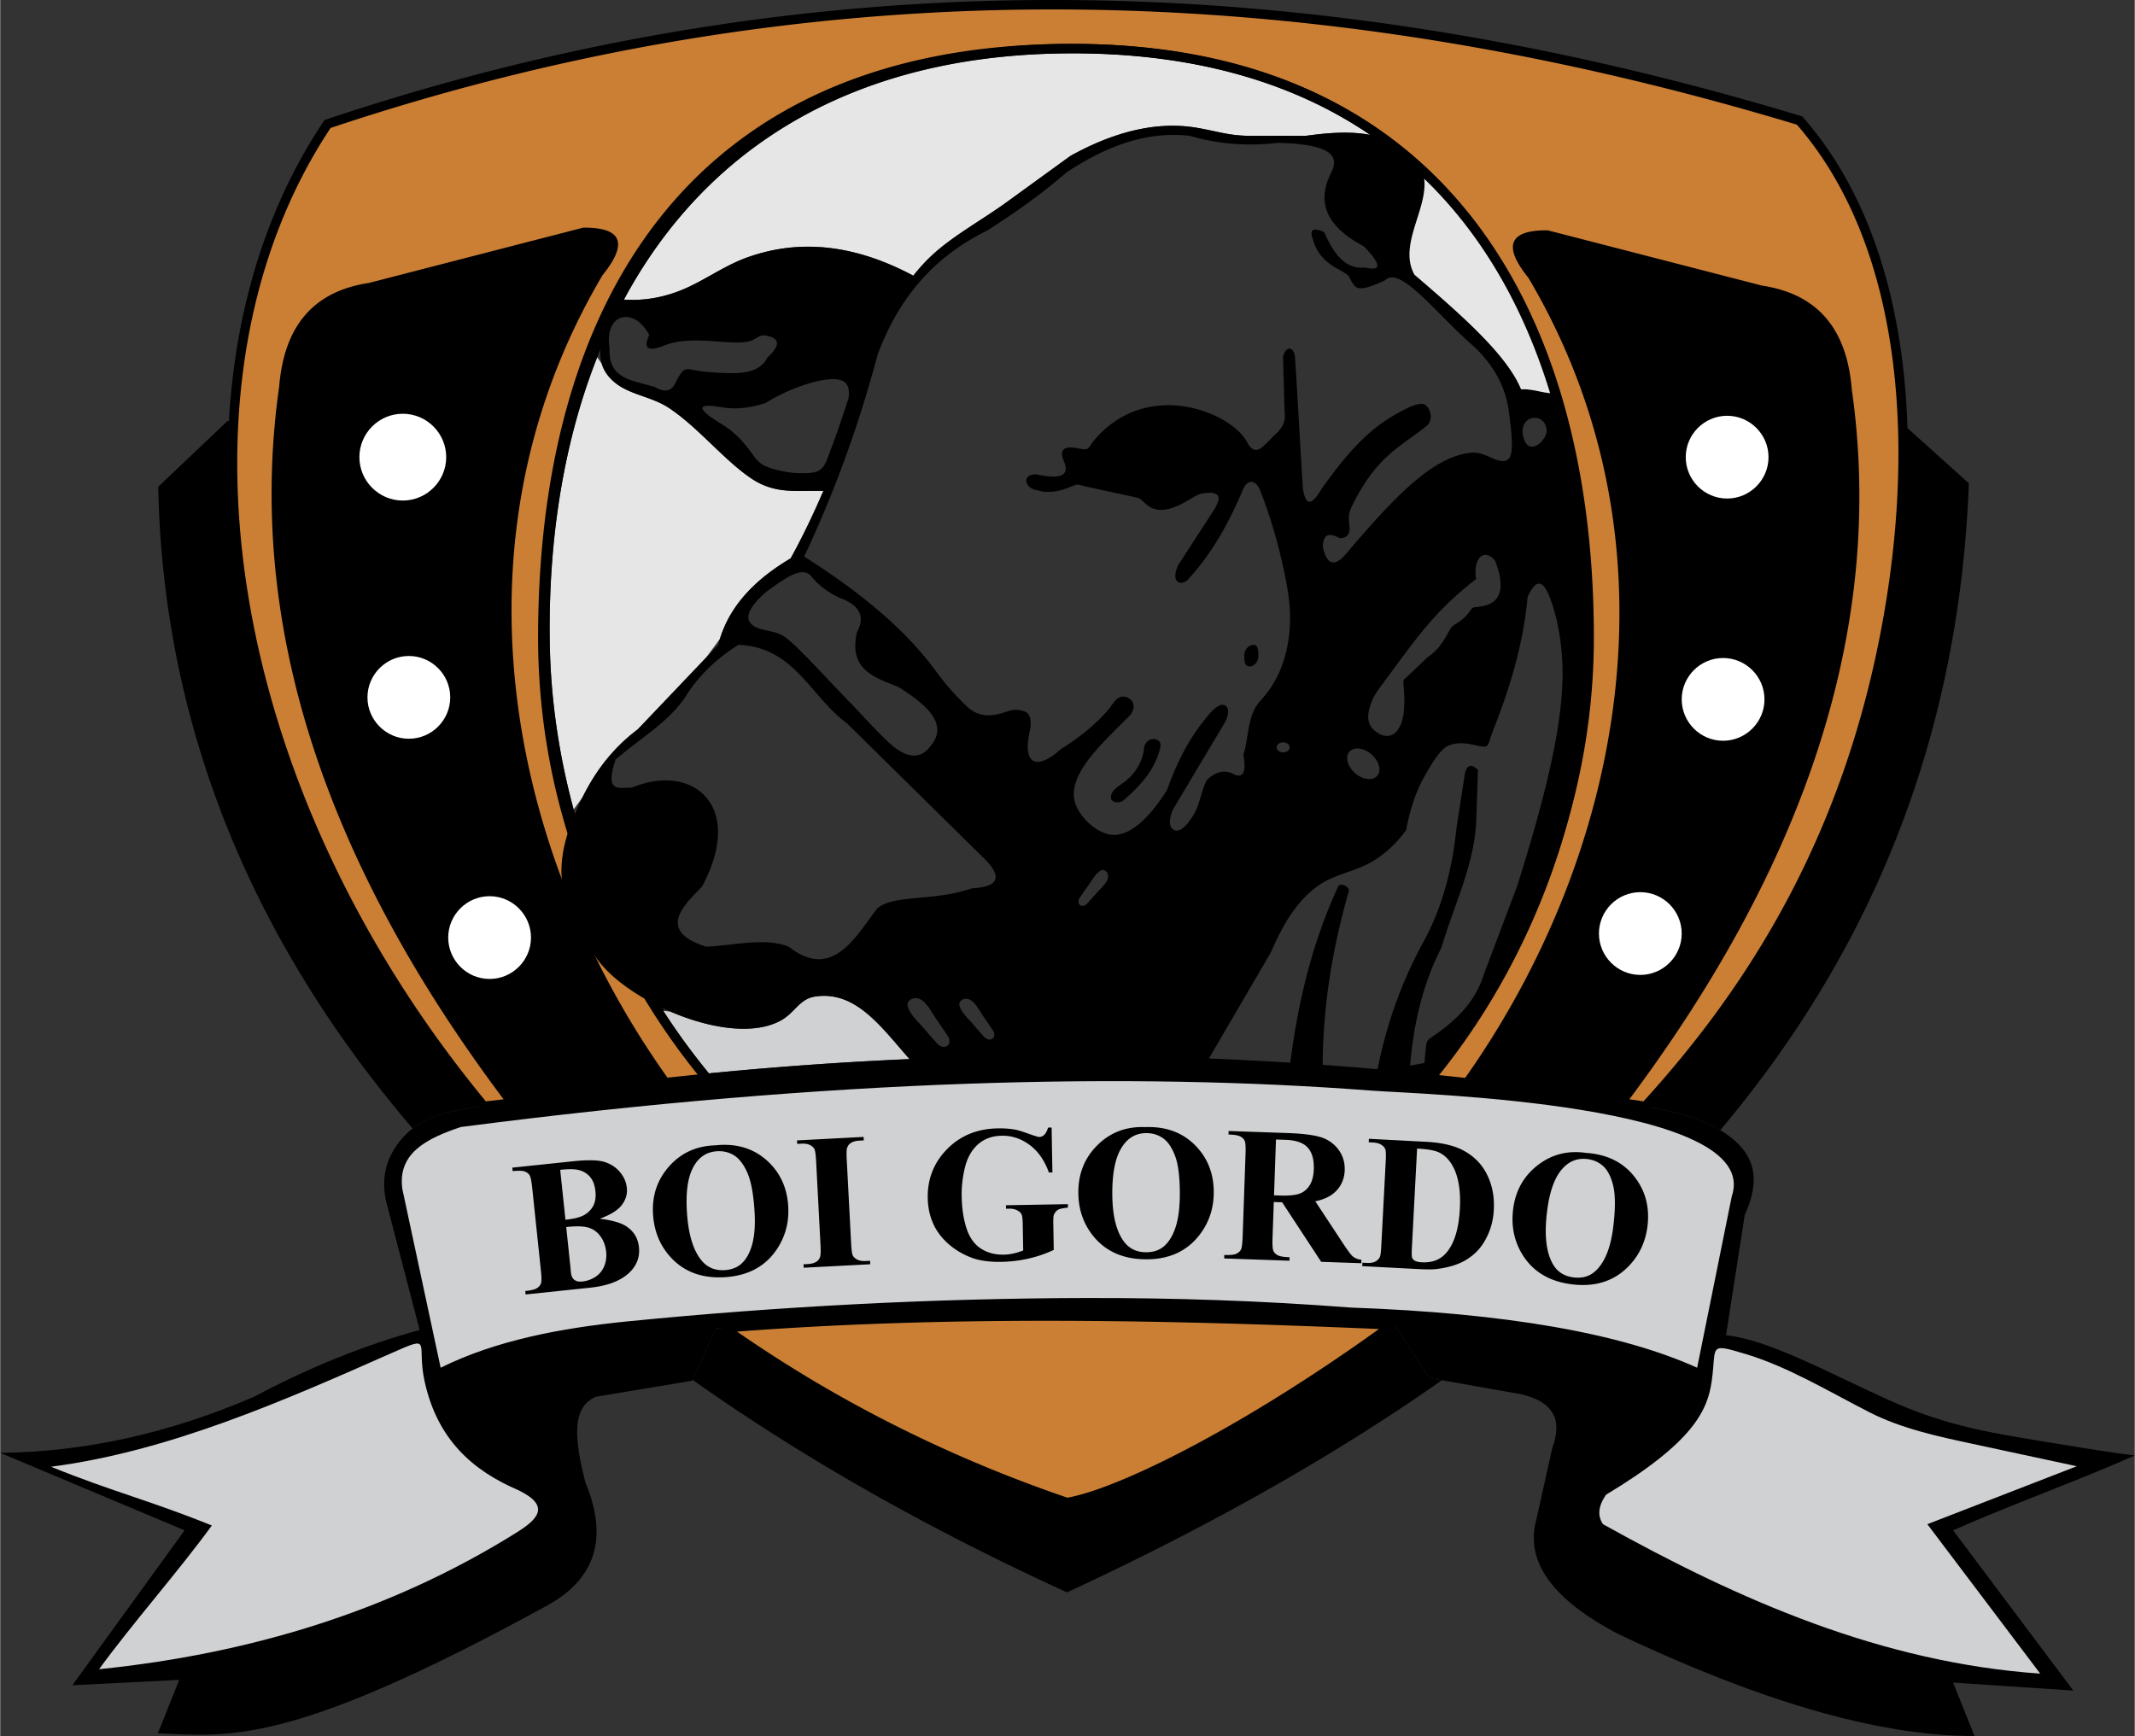 <?xml version="1.0" encoding="UTF-8"?> <svg xmlns="http://www.w3.org/2000/svg" width="2500" height="2033" viewBox="0 0 368.949 300.095"><rect x="0" y="0" width="368.949" height="300.095" fill="#333333" stroke="none"/><g fill-rule="evenodd" clip-rule="evenodd"><path d="M56.577 21.434c86.502-28.968 171.114-25.782 254.433-.598 18.979 21.655 21.275 57.601 14.283 91.267-6.703 32.28-21.104 57.485-40.961 79.165-3.689-.609-7.316-.97-10.285-1.407a612.717 612.717 0 0 0-28.984-3.563c18.025-19.314 29.576-46.628 29.576-76.066 0-56.086-25.469-102.36-90.693-101.829-65.225.53-90.162 45.743-90.162 101.829 0 29.445 11.408 56.764 29.301 76.079a646.383 646.383 0 0 0-34.519 4.323c-1.644.251-3.315.426-4.972.619-45.933-55.416-56.29-126.042-27.017-169.819zm184.138 207.597a476.842 476.842 0 0 1-5.406 3.84c-22.504 15.739-42.322 25.424-50.918 26.869-22.287-7.595-42.093-17.946-59.364-30.189 38.417-3.072 77.276-2.211 115.688-.52z" fill="#ca7f35" stroke="#000" stroke-width="1.633" stroke-miterlimit="2.613"></path><path d="M48.215 66.825c.814-9.898 5.409-16.394 15.529-17.918l37.03-9.556c6.694-.053 7.806 2.685 3.335 8.214-27.933 47.232-15.68 102.84 13.388 141.698l-29.266 2.389C54.74 147.645 42.623 106.18 48.215 66.825zM320.035 67.287c-.812-9.898-5.408-16.394-15.527-17.918l-37.031-9.556c-6.693-.053-7.805 2.685-3.334 8.214 27.309 46.18 16.203 100.361-11.473 139.071a615.564 615.564 0 0 1 21.377 2.764c2.072.306 4.469.573 6.98.915 32.725-43.512 44.543-84.535 39.008-123.49z"></path><path d="M0 251.148c14.622-.153 29.245-3.386 43.868-9.697 9.543-5.079 19.085-8.927 28.629-11.544l-5.542-21.241c-1.039-3.636-.714-6.883.974-9.74 4.491-7.603 12.872-7.106 20.637-8.292 64.81-9.895 126.977-9.386 185.48-.772 8.164 1.202 21.299 1.827 27.043 8.635 2.271 2.693 2.844 6.313.441 11.555l-3.232 20.779c7.197.684 17.447 6.349 28.053 11.154 10.328 4.678 18.021 5.752 28.975 7.548 4.695.77 9.236 1.539 13.623 2.077-10.467 4.618-20.934 8.312-31.4 12.93 6.928 9.235 13.854 18.471 20.779 27.706l-20.779-1.386 3.695 9.235c-17.201.038-38.059-6.503-61.416-17.547-11.543-6.003-16.314-12.622-14.314-19.855l2.771-12.468c1.846-4.925 0-8.003-5.541-9.235l-15.701-2.771-6-9.173c-38.951-1.721-78.362-2.595-117.311.609l-4.136 9.025-16.624 2.771c-4.479 1.836-3.55 7.997-1.847 14.776 4.001 9.543 1.846 16.623-6.465 21.241-44.928 24.66-55.152 22.627-67.417 22.164l3.694-9.234-18.47.923 19.394-26.782L0 251.148z"></path><path d="M298.49 71.873c3.939 0 7.152 3.213 7.152 7.153s-3.213 7.153-7.152 7.153c-3.941 0-7.154-3.213-7.154-7.153s3.213-7.153 7.154-7.153zm-.699 41.873c3.939 0 7.154 3.213 7.154 7.153 0 3.939-3.215 7.153-7.154 7.153s-7.152-3.214-7.152-7.153c0-3.94 3.213-7.153 7.152-7.153zm-14.307 40.478c3.939 0 7.154 3.213 7.154 7.153 0 3.939-3.215 7.153-7.154 7.153s-7.152-3.214-7.152-7.153c0-3.94 3.213-7.153 7.152-7.153zM69.582 71.523c4.132 0 7.502 3.37 7.502 7.502s-3.37 7.502-7.502 7.502-7.502-3.37-7.502-7.502 3.369-7.502 7.502-7.502zm1.046 41.874c3.94 0 7.153 3.213 7.153 7.153s-3.213 7.153-7.153 7.153c-3.94 0-7.153-3.213-7.153-7.153s3.213-7.153 7.153-7.153zm13.958 41.525c3.939 0 7.153 3.213 7.153 7.153 0 3.939-3.213 7.153-7.153 7.153-3.94 0-7.154-3.214-7.154-7.153.001-3.94 3.214-7.153 7.154-7.153z" fill="#fff"></path><path d="M301.654 234.052c7.307 2.188 14.309 6.437 21.414 10.071 5.535 2.832 11.838 4.18 17.861 5.473l18.004 3.866-25.834 10.019c6.502 8.611 13.004 17.223 19.508 25.834-27.42-1.925-51.908-12.648-75.572-25.834-.996-1.465-.82-3.164.527-5.098 15.115-9.086 17.541-14.593 18.262-19.619.871-6.098-.72-6.674 5.83-4.712zm-225.53 2.382l-6.62-30.891c-.856-6.209 4.193-8.727 10.086-10.717 64.756-8.408 116.283-9.447 157.412-6.297 8.059.617 67.787 2.176 62.291 18.274l-5.988 29.63c-13.238-5.988-33.203-9.455-59.891-10.401-15.293-1.181-30.586-1.689-45.879-1.652-26.175.063-52.901 1.44-78.989 4.03-11.694 1.161-22.921 3.314-32.422 8.024zm-39.551 27.273c-10.621-4.31-17.175-5.847-27.796-10.157 20.355-2.655 40.08-11.338 58.943-19.685 7.17-3.174 4.183-1.724 5.623 4.888 2.22 10.188 8.421 15.513 16.239 18.86 5.721 2.772 3.217 5.111-.461 7.388-21.69 13.525-45.91 20.866-72.035 23.55 5.695-7.85 13.792-16.994 19.487-24.844z" fill="#d0d1d3"></path><path d="M103.624 210.676c2.13.261 3.655.697 4.566 1.299 1.312.855 2.046 2.061 2.21 3.623.173 1.649-.346 3.082-1.557 4.297-1.49 1.479-3.789 2.379-6.889 2.704l-11.141 1.171-.062-.596c1.016-.106 1.689-.271 2.034-.504.339-.225.567-.494.678-.813.118-.318.111-1.065-.013-2.252l-1.495-14.225c-.125-1.186-.274-1.923-.456-2.216-.176-.295-.46-.51-.844-.654-.384-.148-1.077-.165-2.082-.06l-.063-.602 10.505-1.104c2.511-.264 4.316-.225 5.406.113 1.095.336 1.988.917 2.682 1.742.7.825 1.099 1.742 1.203 2.741.111 1.06-.171 2.037-.851 2.945-.674.903-1.951 1.701-3.831 2.391zm-5.928.176c1.528-.16 2.636-.449 3.328-.868.692-.425 1.198-.969 1.524-1.633.321-.664.43-1.484.328-2.456-.101-.965-.378-1.739-.824-2.322-.446-.578-1.041-.99-1.787-1.241s-1.905-.285-3.476-.108l.907 8.628zm.133 1.263l.739 7.029.068.812c.061.58.251 1.006.58 1.272.329.262.78.364 1.365.303a5.019 5.019 0 0 0 2.323-.824 3.918 3.918 0 0 0 1.497-1.842c.315-.764.423-1.595.33-2.489-.108-1.026-.442-1.923-1.002-2.684-.56-.762-1.27-1.262-2.138-1.499-.861-.237-2.119-.261-3.762-.078zm25.757-14.124c3.494-.378 6.411.446 8.754 2.463 2.338 2.022 3.624 4.663 3.852 7.929.195 2.789-.447 5.297-1.931 7.531-1.967 2.963-4.924 4.582-8.87 4.858-3.952.276-7.106-.849-9.458-3.382-1.853-2.001-2.886-4.453-3.09-7.359-.228-3.265.694-6.065 2.761-8.396 2.073-2.336 4.729-3.55 7.982-3.644zm.272 1.021c-2.015.141-3.47 1.277-4.378 3.404-.735 1.742-.991 4.195-.771 7.35.262 3.753 1.115 6.479 2.557 8.181 1.007 1.192 2.34 1.728 3.995 1.611 1.112-.078 2.023-.414 2.732-1.003.898-.758 1.562-1.917 1.987-3.476.425-1.554.553-3.554.382-5.994-.204-2.911-.627-5.067-1.27-6.469-.643-1.406-1.401-2.377-2.284-2.915-.876-.534-1.86-.765-2.95-.689zm26.496 18.934l.031.599-11.507.603-.032-.598.731-.039c.638-.033 1.146-.177 1.522-.424.274-.165.477-.437.607-.815.108-.261.134-.945.075-2.054l-.758-14.477c-.059-1.125-.157-1.825-.293-2.102-.131-.276-.382-.508-.759-.699-.372-.191-.87-.271-1.485-.238l-.731.038-.032-.604 11.507-.604.032.604-.731.038c-.637.034-1.146.172-1.522.419-.274.17-.482.437-.624.816-.103.267-.128.951-.07 2.054l.759 14.477c.059 1.125.156 1.825.293 2.102.142.276.398.507.77.698.377.197.87.276 1.485.244l.732-.038zm31.375-23.034l.135 7.766-.604.011c-.764-2.111-1.879-3.707-3.352-4.785-1.467-1.079-3.063-1.605-4.788-1.575-1.647.028-3.009.518-4.086 1.464-1.077.945-1.831 2.246-2.257 3.912a19.192 19.192 0 0 0-.593 5.115c.037 2.113.319 3.962.846 5.545.521 1.584 1.346 2.74 2.474 3.47 1.123.729 2.449 1.078 3.975 1.051a7.84 7.84 0 0 0 1.628-.2c.558-.12 1.126-.297 1.711-.523l-.08-4.582c-.015-.865-.086-1.43-.212-1.678-.121-.253-.375-.481-.75-.681-.375-.198-.832-.296-1.365-.286l-.565.01-.011-.6 10.706-.187.01.6c-.808.069-1.372.189-1.691.362-.312.177-.558.459-.723.85-.097.207-.132.713-.118 1.518l.08 4.582a21.588 21.588 0 0 1-4.374 1.496 22.742 22.742 0 0 1-4.729.565c-2.091.037-3.833-.222-5.224-.764-1.392-.547-2.625-1.269-3.695-2.177-1.07-.908-1.915-1.937-2.534-3.085-.781-1.484-1.192-3.153-1.225-5.006-.058-3.312 1.059-6.134 3.349-8.46 2.29-2.325 5.198-3.52 8.732-3.581 1.093-.02 2.082.047 2.961.203.479.081 1.254.316 2.332.703 1.072.387 1.708.581 1.902.577.305-.005.581-.121.837-.348.257-.226.488-.652.694-1.271l.604-.011zm16.175-.073c3.512-.134 6.363.893 8.561 3.067 2.191 2.181 3.289 4.904 3.289 8.178 0 2.796-.814 5.254-2.451 7.379-2.17 2.818-5.232 4.228-9.188 4.228-3.961 0-7.029-1.343-9.199-4.033-1.709-2.125-2.568-4.644-2.568-7.557 0-3.273 1.115-6.003 3.34-8.183 2.23-2.187 4.964-3.213 8.216-3.079zm.2 1.037c-2.02 0-3.551 1.032-4.604 3.09-.855 1.687-1.283 4.116-1.283 7.279 0 3.761.66 6.541 1.982 8.339.92 1.259 2.213 1.886 3.871 1.886 1.115 0 2.047-.272 2.797-.81.949-.694 1.691-1.804 2.225-3.329.531-1.521.799-3.507.799-5.953 0-2.918-.271-5.099-.816-6.541-.543-1.448-1.23-2.469-2.074-3.067-.839-.594-1.804-.894-2.897-.894zm22.027 11.909l-.217 6.177c-.041 1.192.006 1.943.139 2.253.139.316.385.575.744.771.365.196 1.051.313 2.059.349l-.02.6-11.279-.394.021-.6c1.02.036 1.711-.034 2.084-.216.367-.176.631-.41.791-.711.154-.3.252-1.04.295-2.231l.498-14.294c.043-1.192-.004-1.943-.137-2.259-.139-.315-.385-.568-.752-.765-.359-.201-1.043-.314-2.053-.35l.021-.604 10.236.357c2.666.094 4.605.351 5.83.759a5.9 5.9 0 0 1 2.949 2.146c.742 1.014 1.096 2.192 1.049 3.522-.057 1.625-.691 2.946-1.898 3.97-.771.645-1.832 1.113-3.186 1.398l5.035 7.643c.66.989 1.133 1.605 1.412 1.854.438.354.941.555 1.527.608l-.021.599-6.936-.242-6.746-10.289-1.445-.051zm.377-10.801l-.336 9.648.926.031c1.502.053 2.633-.041 3.391-.292s1.363-.729 1.814-1.435c.453-.707.701-1.636.742-2.795.059-1.68-.291-2.93-1.051-3.762-.754-.831-2.004-1.274-3.752-1.336l-1.734-.059zm14.91 21.889l.033-.599.73.038c.637.033 1.135-.041 1.484-.228a1.81 1.81 0 0 0 .797-.78c.111-.223.195-.901.256-2.037l.758-14.477c.061-1.125.035-1.832-.07-2.121-.102-.288-.328-.545-.682-.774-.35-.229-.838-.36-1.453-.393l-.73-.038.031-.604 9.852.517c2.631.138 4.729.609 6.293 1.408 1.908.978 3.33 2.38 4.246 4.205.92 1.832 1.318 3.864 1.201 6.103-.08 1.551-.404 2.962-.973 4.237-.566 1.281-1.266 2.323-2.096 3.129a9.435 9.435 0 0 1-2.846 1.906c-1.062.456-2.346.789-3.852.993-.666.093-1.711.104-3.129.03l-9.85-.515zm9.482-20.32l-.9 17.175c-.047.909-.031 1.465.041 1.675a.933.933 0 0 0 .412.494c.285.182.703.281 1.256.31 1.807.095 3.219-.448 4.236-1.633 1.383-1.6 2.168-4.147 2.352-7.655.146-2.825-.178-5.104-.977-6.84-.633-1.355-1.49-2.301-2.566-2.834-.764-.38-2.047-.608-3.854-.692zm29.241.748c3.506.234 6.234 1.553 8.193 3.945 1.951 2.397 2.758 5.222 2.416 8.478-.293 2.78-1.359 5.14-3.209 7.081-2.453 2.576-5.646 3.658-9.58 3.244-3.939-.414-6.85-2.069-8.727-4.973-1.477-2.292-2.068-4.887-1.764-7.783.342-3.256 1.736-5.854 4.176-7.789 2.448-1.942 5.276-2.676 8.495-2.203zm.089 1.053c-2.008-.211-3.639.654-4.902 2.592-1.025 1.588-1.705 3.96-2.035 7.104-.393 3.741-.027 6.574 1.098 8.5.785 1.349 2.004 2.107 3.654 2.28 1.109.117 2.064-.056 2.865-.513 1.016-.591 1.871-1.616 2.561-3.078.689-1.456 1.162-3.403 1.416-5.837.307-2.902.264-5.099-.127-6.59-.389-1.497-.967-2.584-1.742-3.269-.772-.677-1.7-1.075-2.788-1.189zM39.256 72.798L27.311 84.146c.809 41.37 16.253 78.54 43.973 110.931 3.421-2.646 7.813-3.3 12.317-3.825-30.57-36.881-45.386-80.497-43.246-118.454h-1.099zm80.413 165.725c19.014 13.475 40.678 25.746 64.721 36.746 23.676-10.994 45.471-23.102 64.797-36.673l-2.145-.378-6-9.173-.328-.015a476.842 476.842 0 0 1-5.406 3.84c-22.504 15.739-42.322 25.424-50.918 26.869-22.292-7.597-42.116-17.94-59.39-30.188l-1.268.103-4.063 8.869zm177.638-43.162c25.705-30.526 41.242-67.077 42.969-111.812l-11.459-10.312c.475 12.666-.838 25.935-3.523 38.867-6.703 32.28-21.104 57.485-40.961 79.165 4.612.762 9.325 1.915 12.974 4.092z"></path><path d="M114.596 174.739l1.212.118c6.733 2.906 14.33 4.161 19.078 1.572 2.491-1.359 3.227-3.733 5.924-4.154 7.148-1.117 11.595 5.465 16.368 10.807a633.99 633.99 0 0 0-34.686 2.469 116.568 116.568 0 0 1-7.896-10.812z" fill="#d0d1d3"></path><path d="M99.112 139.927l1.521-2.078c2.2-4.423 5.165-8.464 9.559-11.765l11.827-12.418 2.382-3.249c1.854-5.966 6.295-10.378 12.224-13.897 2.09-3.784 3.95-7.683 5.655-11.659-4.765-.081-8.373.592-12.468-2.161-4.741-3.189-9.162-8.825-14.242-12.191-3.4-2.252-7.712-2.246-10.38-5.407a6.107 6.107 0 0 1-1.21-2.205l-.792-1.151c-5.843 14.752-8.471 31.63-8.204 49.297.148 9.779 1.588 19.505 4.128 28.884zM236.812 23.325c-3.473-.679-7.273-.375-11.148.155H216.1c-3.742 0-5.768-.807-9.354-1.405-7.279-1.214-14.734.973-21.776 4.882l-11.086 8.044c-3.928 2.849-8.735 5.499-12.305 8.651a30.037 30.037 0 0 0-3.755 4.008c-9.587-5.108-19.173-6.597-28.76-3.14-4.319 1.557-7.862 4.386-12.121 5.936-3.05 1.11-6.125 1.553-9.139 1.33 3.008-5.594 6.564-10.781 10.692-15.47 14.558-16.537 36.249-26.9 66.034-27.093 21.704-.14 38.962 5.022 52.282 14.102z" fill="#e6e6e7"></path><path d="M199.504 127.765c-.91-.153-1.871.71-1.834 1.979-.406 2.231-1.553 4.062-3.441 5.495-.84.636-1.889 1.115-2.215 2.233-.383 1.311 1.51 1.623 2.352.685a38.84 38.84 0 0 0 1.4-1.277c1.955-1.888 3.59-3.982 4.438-6.583.323-1.002.821-2.277-.7-2.532zM184.525 7.591c30.336-.197 52.174 9.831 66.831 26.42 16.6 18.791 23.934 45.969 23.934 76.208 0 14.107-2.57 27.956-7.18 40.805-4.787 13.349-11.775 25.625-20.367 35.999l-.277.335-.434-.044a17.899 17.899 0 0 0-.23-.023l-.268.355-86.605-1.739a29.156 29.156 0 0 1-1.29-1.255 631.506 631.506 0 0 0-36.423 2.562l-.434.044-.274-.331a118.816 118.816 0 0 1-10.169-14.315c-3.406-1.971-6.283-4.293-7.995-6.595-5.801-7.801-8.01-14.071-4.989-22.777-3.083-10.391-4.837-21.25-5.003-32.178-.446-29.39 7.051-56.657 23.922-75.822 14.855-16.877 36.951-27.453 67.251-27.649zm27.911 177.17a645.85 645.85 0 0 0-4.451-.187l-.049.085 4.5.102zM184.532 9.224c-29.786.193-51.477 10.557-66.034 27.093-4.128 4.689-7.685 9.876-10.692 15.471 3.015.223 6.088-.221 9.139-1.331 4.258-1.549 7.802-4.379 12.121-5.936 9.587-3.457 19.173-1.968 28.76 3.14a29.976 29.976 0 0 1 3.755-4.008c3.569-3.153 8.377-5.803 12.305-8.651l11.086-8.044c7.042-3.909 14.497-6.096 21.776-4.882 3.586.598 5.611 1.405 9.354 1.405h9.564c3.875-.53 7.674-.834 11.146-.156-13.322-9.08-30.578-14.242-52.28-14.101zm-80.775 51.121c-6.241 15.081-9.049 32.468-8.773 50.698.152 10.055 1.67 20.053 4.344 29.675 2.308-5.541 5.536-10.631 10.863-14.633l13.912-14.608c1.638-6.508 6.247-11.232 12.521-14.956 2.09-3.784 3.95-7.683 5.655-11.659-4.765-.081-8.373.592-12.468-2.161-4.741-3.189-9.162-8.825-14.242-12.191-3.4-2.252-7.712-2.246-10.38-5.407-1.13-1.342-1.607-2.927-1.432-4.758zm10.445 113.778a116.748 116.748 0 0 0 8.29 11.428 635.986 635.986 0 0 1 34.688-2.469c-4.772-5.342-9.221-11.924-16.369-10.807-2.698.421-3.433 2.795-5.924 4.154-5.132 2.799-13.587 1.106-20.685-2.306zm94.714 8.856c4.711.187 9.4.427 14.07.72 1.354-10.644 3.844-20.907 8.303-30.516.469-.672 2.039.184 1.805.902-2.787 9.676-4.457 19.63-4.514 29.988 3.172.228 6.334.479 9.486.755 1.539-7.766 4.133-15.005 7.775-21.717 3.668-6.657 5.16-13.312 5.867-19.97.488-3.158.979-6.317 1.467-9.477.383-1.481 1.135-1.669 2.256-.564l-.309 8.765c-.266 7.476-3.885 14.701-6.008 21.922-3.18 6.217-4.824 13.093-5.416 20.42l2.482-.451.17-1.918c.207-2.363.254-1.915 2.145-3.291 3.488-2.541 6.529-5.528 7.951-10.135l5.754-15.23c4.129-13.213 7.66-25.963 7.844-36.128.082-4.466-.639-9.955-2.352-14.135-1.143-2.787-2.371-2.692-3.688.285-.771 8.282-3.037 15.634-5.916 22.94-1.248 3.17-.408 3.263-3.508 2.589-1.859-.404-3.307-.299-4.404.231-1.461.705-3.166 3.787-4.021 5.289-1.533 2.694-2.529 5.904-3.145 9.232-1.619 2.266-3.457 3.919-5.436 5.188-3.156 2.023-6.645 2.279-9.666 4.371-3.746 2.594-6.225 6.775-8.242 11.532-3.582 6.135-7.166 12.269-10.75 18.403zm58.971-115.011c-3.842-12.573-9.682-23.747-17.75-32.879a71.859 71.859 0 0 0-4.006-4.184c.658 5.24-4.521 11.448-1.686 16.574 8.078 6.931 15.979 13.832 18.434 19.825 1.881-.094 3.303.498 5.008.664zm-51.25 43.503c.814 0 .83 1.053.83 2.004 0 .951-.756 1.727-1.572 1.727-.814 0-.861-.992-.861-1.942-.001-.952.788-1.789 1.603-1.789zm5.113 16.848c.621 0 1.129.392 1.129.873s-.508.872-1.129.872c-.623 0-1.129-.392-1.129-.872s.506-.873 1.129-.873zm-81.593-28.722c-1.573-1.9-4.727.544-7.788 2.732-3.842 3.381-4.118 5.66-.5 6.509 2.998.703 3.209.568 5.723 2.972 2.567 2.454 5.963 6.212 9.281 9.611 2.164 2.216 4.336 4.705 6.576 6.804 3.113 2.917 5.56 3.167 7.339.748 3.114-3.633-.327-6.98-5.602-10.248-4.11-1.633-8.57-2.963-7.104-9.427 1.502-2.733.455-4.737-3.143-6.012-2.509-1.23-3.737-2.46-4.782-3.689zm-12.576 11.879c-3.853 2.427-6.821 5.318-8.946 8.673-2.892 4.566-7.986 7.435-12.271 11.152-2.04 6.074.866 4.73 2.782 4.87 10.435-4.406 19.71 3.014 12.174 17.042-2.272 2.552-8.556 7.535.695 10.435 5.044-.232 10.144-1.624 14.26 0 5.617 4.384 9.227 1.365 12.323-2.585a71.849 71.849 0 0 0 1.512-2.023c.494-.681.982-1.357 1.468-2 1.601-1.384 4.475-1.582 7.863-1.9 2.636-.248 5.583-.568 8.484-1.577 4.521-.232 5.333-1.855 2.435-4.87l-23.999-23.651c-6.259-4.523-9.041-13.218-18.78-13.566zm62.749 38.973c-.904.341-1.879 2.105-2.256 2.619a48.35 48.35 0 0 0-1.326 1.892c-1.02 1.289.27 2.245 1.162 1.188.586-.648 1.162-1.297 1.74-1.943.594-.665 1.988-1.807 1.844-2.876-.074-.549-.564-1.108-1.164-.88zm-24.547 23.281c.134 1.111 1.847 2.692 2.32 3.259a59.75 59.75 0 0 0 1.759 2.016c1.167 1.5 2.598.318 1.657-.978-.567-.838-1.136-1.666-1.703-2.494-.583-.852-1.481-2.735-2.721-2.869-.638-.068-1.401.329-1.312 1.066zm-8.941.097c.161 1.33 2.21 3.222 2.777 3.899a69.76 69.76 0 0 0 2.105 2.412c1.396 1.795 3.108.381 1.983-1.17-.679-1.002-1.359-1.993-2.038-2.984-.698-1.019-1.772-3.271-3.257-3.433-.763-.081-1.676.394-1.57 1.276zm76.359-43.885c.779-.895 2.494-.688 3.814.462 1.322 1.149 1.766 2.818.988 3.713-.779.895-2.494.688-3.814-.461-1.322-1.149-1.765-2.818-.988-3.714zm25.182-33.023c-1.916-2.258-3.83-.479-3.283 3.181-7.07 5.487-10.092 9.87-16.125 18.079-1.102 1.501-1.748 2.281-2.277 4.154-.465 1.642-.305 2.964.795 3.909 1.697 1.459 3.459 1.35 4.484-.784.713-1.486.84-3.774.617-6.579-.125-1.582-.191-1.161.936-2.233l3.154-3.001c1.764-1.161 2.744-2.714 3.615-4.321.645-1.19.709-1.08 1.807-1.809a6.768 6.768 0 0 0 1.459-1.279c1.256-1.499.398-1.095 2.439-1.416 3.41-.539 4.205-3.173 2.379-7.901zm6.832-24.697c1.146 0 2.082.986 2.082 2.195s-1.389 2.8-2.535 2.8-1.627-1.591-1.627-2.8.933-2.195 2.08-2.195zm-35.154-42.384c1.359-2.744.314-4.933-9.307-5.143-4.863.581-9.898.304-15.186-1.225-5.994-.646-12.779.686-21.307 6.368-4.123 3.571-8.747 6.892-13.715 10.042-10.083 4.966-15.525 12.543-18.858 21.308-3.249 12.243-7.49 23.919-12.735 35.022 9.331 5.899 17.325 12.349 22.799 19.837 1.719 2.353 3.13 3.921 5.249 5.992 1.41 1.378 3.169 1.958 5.495 1.411 1.757-.414 2.446-1.094 4.372-.529.934.274 1.391.95 1.195 2.955-1.764 7.401 1.976 6.682 5.219 3.643 3.332-2.074 6.052-4.321 8.166-6.743.975-1.117 1.727-3.051 3.551-2.103.906.47 1.34 1.643.285 2.968-4.824 4.858-10.275 9.747-9.672 14.341.398 3.034 4.303 6.662 7.338 6.328 2.701-.297 5.6-2.849 8.701-7.689 1.531-4.209 3.404-8.291 6.35-11.969.662-.829 2.33-3.201 3.605-2.759.699.242.936 1.322.086 2.972l-9.061 15.185c-.602 1.559-.562 2.552-.176 3.042 1.518 1.92 4.002-2.291 4.461-3.557.559-1.547.869-3.113 1.592-4.627 1.633-1.609 3.266-1.936 4.898-.979 1.488.566 1.979-.577 1.469-3.429.969-3.11.686-6.948 2.906-9.33 2.668-2.862 4.076-6.139 4.729-9.647.803-4.333.4-7.886-.461-12.117-1.031-5.062-2.438-9.926-4.297-14.705-.816-1.792-2.059-1.874-2.877-.245-2.354 5.642-5.24 10.927-9.307 15.43-1.115 1.544-3.479 1.13-1.959-2.205l5.879-9.062c1.643-2.458 1.498-3.599-.889-3.419-1.316.098-1.719.365-2.801 1.022-2.871 1.745-5.568 2.761-7.611 1.027-1.354-1.15-.871-1.06-2.855-1.48a816.497 816.497 0 0 1-7.992-1.742c-1.199-.267-.941-.44-2.361.144-2.281.939-4.234 1.116-5.86.53-2.04-.257-2.651-2.795 0-2.694 3.796.805 5.989.451 4.653-2.449-.758-1.92.294-2.5 2.355-2.083 2.414.488 1.635.075 3.365-1.843 9.303-10.311 23.691-4.144 26.119.987.676 1.213 1.523 1.47 2.398.771.799-.638 1.771-1.726 2.559-2.474 1.725-1.635 1.51-2.809 1.41-4.175-.082-3.021-.164-6.042-.244-9.062.367-1.71 1.77-2.031 2.064 0 .49 7.592.873 15.185 1.363 22.777.607 3.852 1.965 2.196 3.43-.245 3.539-4.853 7.203-9.556 12.58-12.564 1.02-.571 4.164-2.497 5.25-1.575.926.789 1.268 2.737.047 3.608-4.209 3.447-8.418 4.979-12.627 13.405-.928 1.854-.803 2.182-.598 4.229-.002 1.141-.572 1.712-1.715 1.714-2.41-1.298-2.816-.094-2.938 1.469.678 3.031 1.979 4.014 4.652.49 6.438-7.464 12.867-14.713 19.139-16.383 2.48-.661 3.379-.38 5.5.587 1.531.697 2.754.816 3.195-.527.506-1.535-.068-5.635-.305-7.46-.578-4.454-2.713-8.13-5.977-11.239-6.404-5.501-12.814-14.2-15.43-11.511-2.562 1.179-4.564 1.907-5.32.899-1.369-1.827-.139-1.36-2.932-2.909-1.857-1.03-3.48-2.413-4.238-5.092-.613-1.674.041-2.083 1.959-1.225 1.572 3.47 3.412 6.463 7.102 6.123 2.871.673 2.789-.552-.244-3.674-6.806-3.576-8.103-7.9-5.63-12.738zM112.175 57.922c-2.559-4.976-7.837-3.878-6.857 2.286-.232 5.389 3.931 5.498 7.837 6.694 1.806 1.061 2.844.627 3.434-.499 1.879-3.587 1.472-2.521 5.546-2.113 4.315.294 8.798.81 10.45-2.449 1.918-1.796 2.214-2.98.75-3.551-2.337-.913-2.266.465-4.291.793-3.511.569-9.664-1.204-14.256.636-2.83 1.141-3.702.543-2.613-1.797zm12.083 12.409c-5.973-.96-1.077 2.051.522 3.033 1.478.907 2.828 2.086 4.104 3.656 1.954 2.402 1.902 3.295 5.019 4.119 1.422.375 2.651.592 3.761.639 4.83.204 4.63-.751 6.094-4.609 1.051-2.769 1.953-5.538 2.868-8.307.28-2.291-.15-4.145-5.551-2.939a31.7 31.7 0 0 0-8.817 3.755c-2.339.71-4.787 1.255-8 .653z"></path><path d="M267.887 67.968c-3.842-12.573-9.682-23.747-17.75-32.879a71.859 71.859 0 0 0-4.006-4.184c.658 5.24-4.521 11.448-1.686 16.574 8.078 6.931 15.979 13.832 18.434 19.825 1.881-.094 3.303.498 5.008.664z" fill="#e6e6e7"></path></g></svg> 